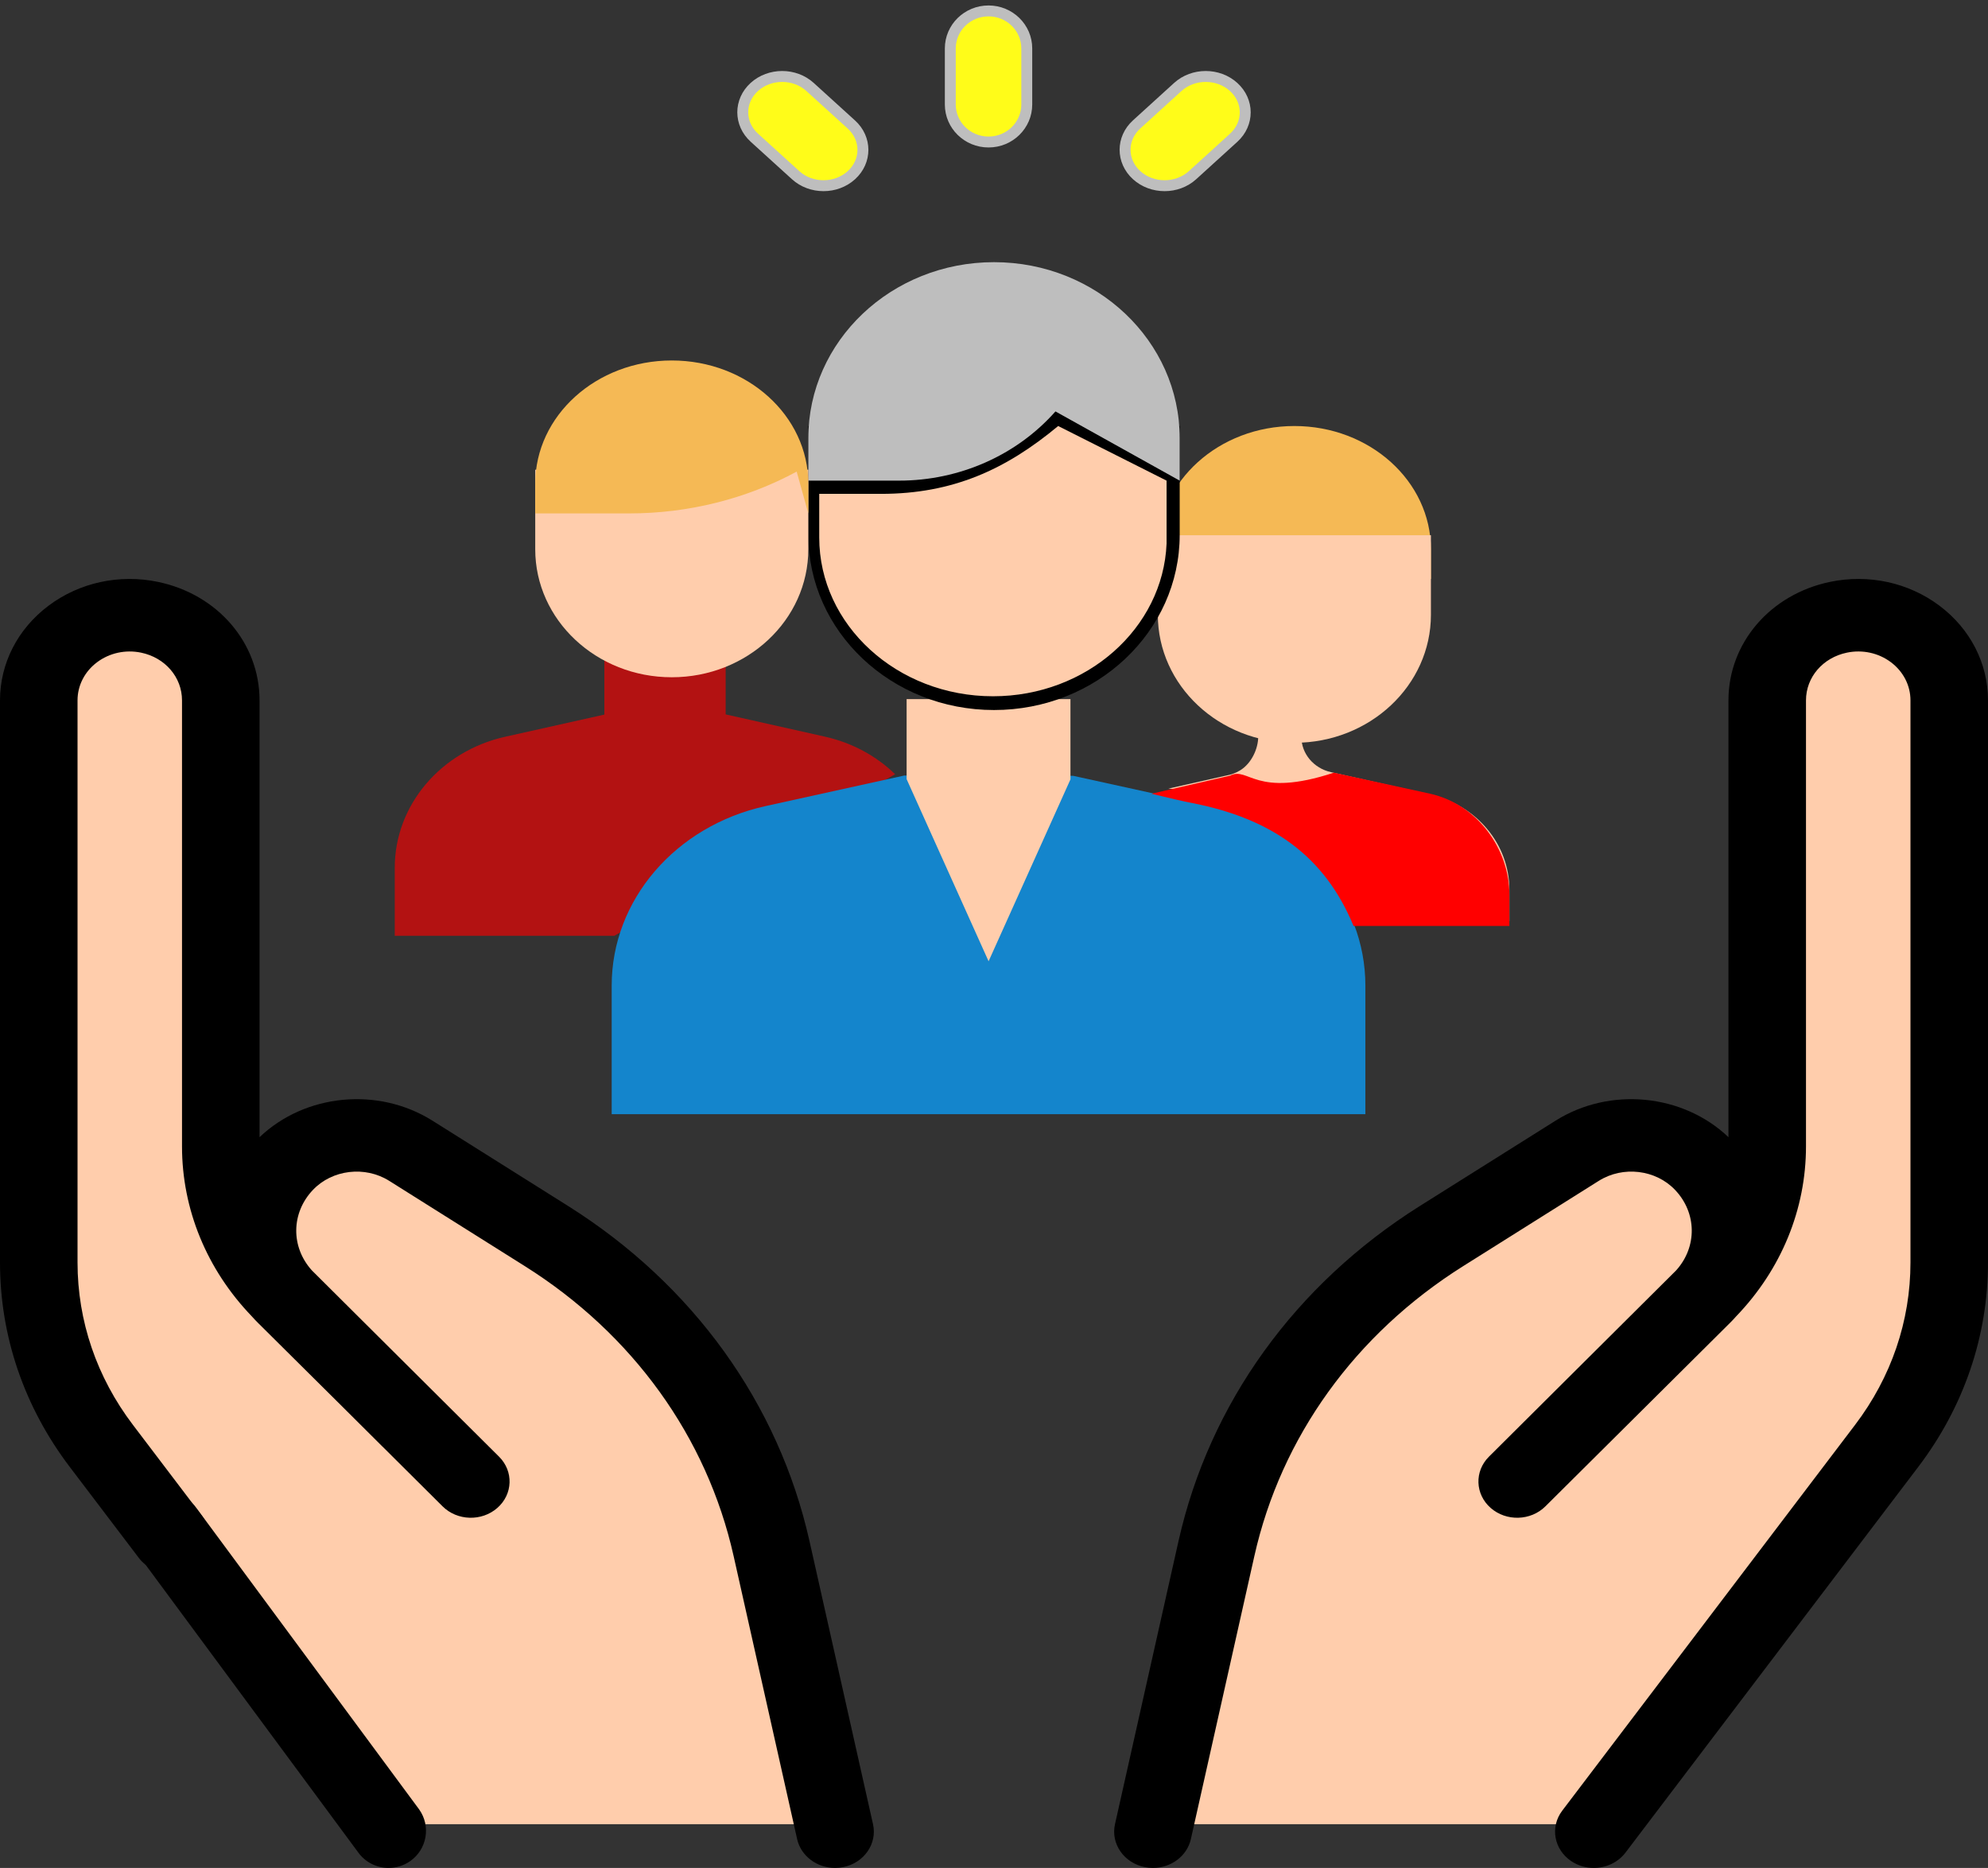 <?xml version="1.0" encoding="UTF-8"?>
<svg width="182px" height="171px" viewBox="0 0 182 171" version="1.1" xmlns="http://www.w3.org/2000/svg" xmlns:xlink="http://www.w3.org/1999/xlink">
    <rect x="0" y="0" width="182" height="171" fill="#333333" stroke="none"/>
    <!-- Generator: Sketch 52.5 (67469) - http://www.bohemiancoding.com/sketch -->
    <title>social-care</title>
    <desc>Created with Sketch.</desc>
    <g id="Page-1" stroke="none" stroke-width="1" fill="none" fill-rule="evenodd">
        <g id="Desktop-HD" transform="translate(-1033, -1980)">
            <g id="social-care" transform="translate(1033, 1981)">
                <g id="Group" transform="translate(3, 55)" fill="#FFCDAC">
                    <path d="M34.114,73.631 L22.504,62.154 C18.776,58.469 16.701,53.603 16.701,48.547 L16.701,7.908 C16.701,4.273 13.981,1.125 10.16,0.337 C4.945,-0.738 0,2.947 0,7.908 L0,59.131 C0,65.119 2.005,70.958 5.737,75.841 L12.08,84.14 L27.255,103.994 L32.61,111 L73.066,111 L67.238,85.203 C64.611,73.572 57.199,63.354 46.581,56.723 L34.139,48.952 C30.431,46.637 25.451,47.228 22.489,50.333 C19.195,53.787 19.282,59.004 22.692,62.36 C29.505,69.065 39.642,79.091 39.642,79.091" id="Path"></path>
                    <path d="M140.886,73.631 L152.496,62.154 C156.224,58.469 158.299,53.603 158.299,48.547 L158.299,7.908 C158.299,4.273 161.019,1.125 164.84,0.337 C170.055,-0.738 175,2.947 175,7.908 L175,59.131 C175,65.119 172.995,70.958 169.263,75.841 L162.92,84.14 L147.745,103.994 L142.39,111 L101.934,111 L107.762,85.203 C110.389,73.572 117.801,63.354 128.419,56.723 L140.861,48.952 C144.569,46.637 149.549,47.228 152.511,50.333 C155.805,53.787 155.718,59.004 152.308,62.36 C145.495,69.065 135.358,79.091 135.358,79.091" id="Path"></path>
                </g>
                <g id="Group" transform="translate(36, 59)" fill="#B31212">
                    <path d="M45.947,10.877 C44.247,9.224 42.047,8.004 39.531,7.44 L30.435,5.4 L30.431,5.406 L30.435,5.4 L30.435,0.204 L19.328,0.204 L19.328,5.417 L10.256,7.445 C4.324,8.771 0.139,13.733 0.139,19.44 L0.139,25.665 L20.248,25.665 L45.947,10.877 Z" id="Path"></path>
                </g>
                <path d="M82.769,70 L70.09,72.793 C61.827,74.613 56,81.405 56,89.216 L56,101 L125,101 L125,89.226 C125,81.41 119.166,74.616 110.897,72.8 L98.252,70.023" id="Path" fill="#1485CC"></path>
                <polyline id="Path" fill="#FFCDAC" points="98 63 98 70.348 90.504 87 83 70.325 83 63"></polyline>
                <path d="M106,52 L106,49.284 C106,43.052 111.597,38 118.5,38 C125.403,38 131,43.052 131,49.284 L131,52 L122.384,52 C116.988,52 111.693,50.678 107.065,48.174" id="Path" fill="#F5B955"></path>
                <path d="M106,48 L106,55.281 C106,61.753 111.597,67 118.5,67 C125.403,67 131,61.753 131,55.281 L131,48" id="Path" fill="#FFCDAC"></path>
                <path d="M108,38 L108,47.963 C108,56.82 100.389,64 91,64 C81.611,64 74,56.82 74,47.963 L74,38 L96.149,35.166 L108,38 Z" id="Path" fill="#000000"></path>
                <path d="M91,23 C81.611,23 74,30.217 74,39.119 L74,43 L82.312,43 C87.837,43 93.079,40.68 96.627,36.665 L108,43 L108,39.119 C108,30.217 100.389,23 91,23 Z" id="Path" fill="#BEBEBE"></path>
                <path d="M74,42 L74,49.281 C74,55.753 68.403,61 61.5,61 C54.597,61 49,55.753 49,49.281 L49,42" id="Path" fill="#FFCDAC"></path>
                <path d="M74,46 L74,43.284 C74,37.052 68.403,32 61.5,32 C54.597,32 49,37.052 49,43.284 L49,46 L57.616,46 C63.012,46 68.307,44.678 72.935,42.174" id="Path" fill="#F5B955"></path>
                <path d="M17.969,137.038 C16.875,135.508 14.738,135.148 13.196,136.234 C11.655,137.32 11.292,139.441 12.387,140.971 L32.786,168.569 C33.453,169.502 34.508,170 35.58,170 C36.265,170 36.957,169.796 37.558,169.373 C39.1,168.286 39.462,166.166 38.368,164.636 L17.969,137.038 Z" id="Path" fill="#000000"></path>
                <path d="M74.109,140.083 C71.282,127.481 63.431,116.584 52.005,109.399 L39.591,101.593 C34.613,98.463 27.922,99.136 23.761,103.104 L23.761,63.114 C23.761,57.865 19.934,53.405 14.454,52.267 C10.918,51.533 7.27,52.329 4.445,54.448 C1.62,56.568 0,59.726 0,63.114 L0,114.572 C0,121.314 2.206,127.783 6.379,133.281 L12.708,141.618 C13.4,142.529 14.494,143.016 15.605,143.016 C16.315,143.016 17.033,142.816 17.656,142.403 C19.254,141.342 19.631,139.27 18.496,137.775 L12.167,129.438 C8.851,125.07 7.098,119.929 7.098,114.572 L7.098,63.114 C7.098,61.75 7.75,60.479 8.887,59.625 C10.024,58.772 11.492,58.452 12.917,58.747 C15.122,59.205 16.663,61.001 16.663,63.114 L16.663,103.94 C16.663,109.719 18.934,115.226 23.058,119.51 C23.235,119.708 23.417,119.904 23.609,120.094 C25.966,122.429 28.737,125.181 31.347,127.775 L35,131.412 C35.012,131.423 35.025,131.433 35.037,131.445 C38.162,134.553 40.467,136.849 40.516,136.897 C41.857,138.233 44.103,138.299 45.532,137.044 C46.961,135.789 47.031,133.689 45.689,132.353 C45.625,132.289 41.47,128.152 36.726,123.436 L28.589,115.337 C28.568,115.317 28.549,115.295 28.529,115.274 C26.621,113.14 26.645,110.046 28.644,107.935 C30.414,106.068 33.417,105.709 35.631,107.101 L48.045,114.907 C57.928,121.122 64.717,130.547 67.162,141.446 L72.977,167.362 C73.328,168.926 74.804,170 76.447,170 C76.688,170 76.934,169.977 77.179,169.929 C79.097,169.552 80.326,167.793 79.924,165.999 L74.109,140.083 Z" id="Path" fill="#000000"></path>
                <path d="M177.554,54.448 C174.729,52.328 171.08,51.533 167.545,52.267 C162.066,53.404 158.239,57.864 158.239,63.113 L158.239,103.104 C154.078,99.136 147.387,98.463 142.409,101.593 L129.994,109.399 C118.568,116.583 110.718,127.481 107.891,140.083 L102.076,165.999 C101.674,167.793 102.903,169.552 104.821,169.929 C105.066,169.977 105.312,170 105.553,170 C107.197,170 108.672,168.926 109.023,167.362 L114.837,141.446 C117.283,130.546 124.072,121.121 133.955,114.907 L146.369,107.101 C148.582,105.709 151.586,106.067 153.355,107.934 C155.353,110.043 155.379,113.132 153.479,115.266 C153.456,115.29 153.434,115.314 153.412,115.337 C153.412,115.337 136.375,132.289 136.311,132.353 C134.969,133.689 135.04,135.789 136.468,137.044 C137.897,138.299 140.143,138.233 141.484,136.896 C141.533,136.849 156.034,122.429 158.391,120.094 C158.583,119.904 158.765,119.708 158.941,119.509 C163.066,115.226 165.337,109.719 165.337,103.94 L165.337,63.113 C165.337,61 166.877,59.204 169.083,58.747 C170.508,58.451 171.975,58.771 173.113,59.624 C174.25,60.478 174.902,61.749 174.902,63.113 L174.902,114.572 C174.902,119.929 173.149,125.07 169.833,129.438 L143.021,164.759 C141.886,166.254 142.262,168.326 143.86,169.387 C144.484,169.801 145.201,170 145.912,170 C147.022,170 148.117,169.513 148.809,168.602 L175.621,133.281 C179.794,127.783 182,121.314 182,114.572 L182,63.113 C181.999,59.726 180.379,56.567 177.554,54.448 Z" id="Path" fill="#000000"></path>
                <path d="M108.812,53.941 L108.812,53.456 C108.816,53.294 108.825,53.132 108.825,52.969 L108.825,50.008 C112.791,51.552 117.057,52.358 121.379,52.358 L126.313,52.358 L126.313,53.941 C126.313,58.48 122.388,62.172 117.562,62.172 C112.737,62.172 108.812,58.48 108.812,53.941 Z M52,47.941 L52,46.357 L56.933,46.357 C61.261,46.357 65.531,45.55 69.501,44.003 L69.501,47.941 C69.501,52.479 65.576,56.172 60.75,56.172 C55.925,56.172 52,52.48 52,47.941 Z M75,48.207 L75,44.211 L80.661,44.211 C87.229,44.211 92.089,41.98 96.875,38 L106.8,43 L106.8,48.761 C106.48,56.518 99.476,62.74 90.908,62.74 C82.136,62.74 75,56.221 75,48.207 Z M90.148,77.235 L86.002,68.363 L86.002,65.99 C87.351,66.252 88.748,66.39 90.178,66.39 C91.584,66.39 92.957,66.256 94.284,66.003 L94.284,68.386 L90.148,77.235 Z M108.775,71.306 L106.96,71.195 L112.261,70 C112.703,69.923 113.136,69.765 113.536,69.521 C114.581,68.885 115.189,67.529 115.189,66.438 C115.189,66.412 115.188,66.386 115.188,66.36 L115.188,65.34 C115.834,65.416 116.49,65.459 117.157,65.459 C117.829,65.459 118.49,65.415 119.14,65.338 L119.14,66.456 C119.14,67.995 120.263,69.332 121.853,69.69 L130.856,71.712 C135.169,72.682 138.182,76.272 138.182,80.443 L138.182,83.328 C132.736,83.328 128.612,83.328 125.811,83.328 C125.442,83.328 124.811,83.328 123.916,83.328 C121.312,77.428 115.734,72.87 108.775,71.306 Z" id="Shape" fill="#FFCDAC" fill-rule="nonzero"></path>
                <path d="M105.42,71.663 L112.61,70.01 C114.324,69.136 114.88,72.115 122.112,69.736 L130.936,71.663 C135.249,72.633 138.182,76.714 138.182,80.886 L138.182,83.77 C132.736,83.77 128.612,83.77 125.811,83.77 C125.442,83.77 124.811,83.77 123.916,83.77 C121.296,77.42 116.492,73.935 109.067,72.5 C108.358,72.363 107.142,72.084 105.42,71.663 Z" id="Path" fill="#FF0000" fill-rule="nonzero"></path>
                <path d="M90.5,12 C92.433,12 94,10.463 94,8.568 L94,3.432 C94,1.537 92.433,0 90.5,0 C88.567,0 87,1.537 87,3.432 L87,8.568 C87,10.463 88.567,12 90.5,12 Z" id="Path" stroke="#BEBEBE" fill="#FFFC19"></path>
                <path d="M72.843,15.04 C73.547,15.68 74.47,16 75.393,16 C76.316,16 77.24,15.679 77.945,15.038 C79.353,13.756 79.352,11.679 77.942,10.398 L74.158,6.96 C72.748,5.679 70.464,5.68 69.055,6.962 C67.647,8.244 67.648,10.321 69.058,11.602 L72.843,15.04 Z" id="Path" stroke="#BEBEBE" fill="#FFFC19"></path>
                <path d="M106.618,16 C107.544,16 108.47,15.678 109.176,15.036 L112.942,11.611 C114.354,10.326 114.353,8.245 112.939,6.962 C111.526,5.679 109.235,5.679 107.824,6.964 L104.058,10.389 C102.646,11.674 102.647,13.755 104.061,15.038 C104.767,15.679 105.692,16 106.618,16 Z" id="Path" stroke="#BEBEBE" fill="#FFFC19"></path>
            </g>
        </g>
    </g>
</svg>